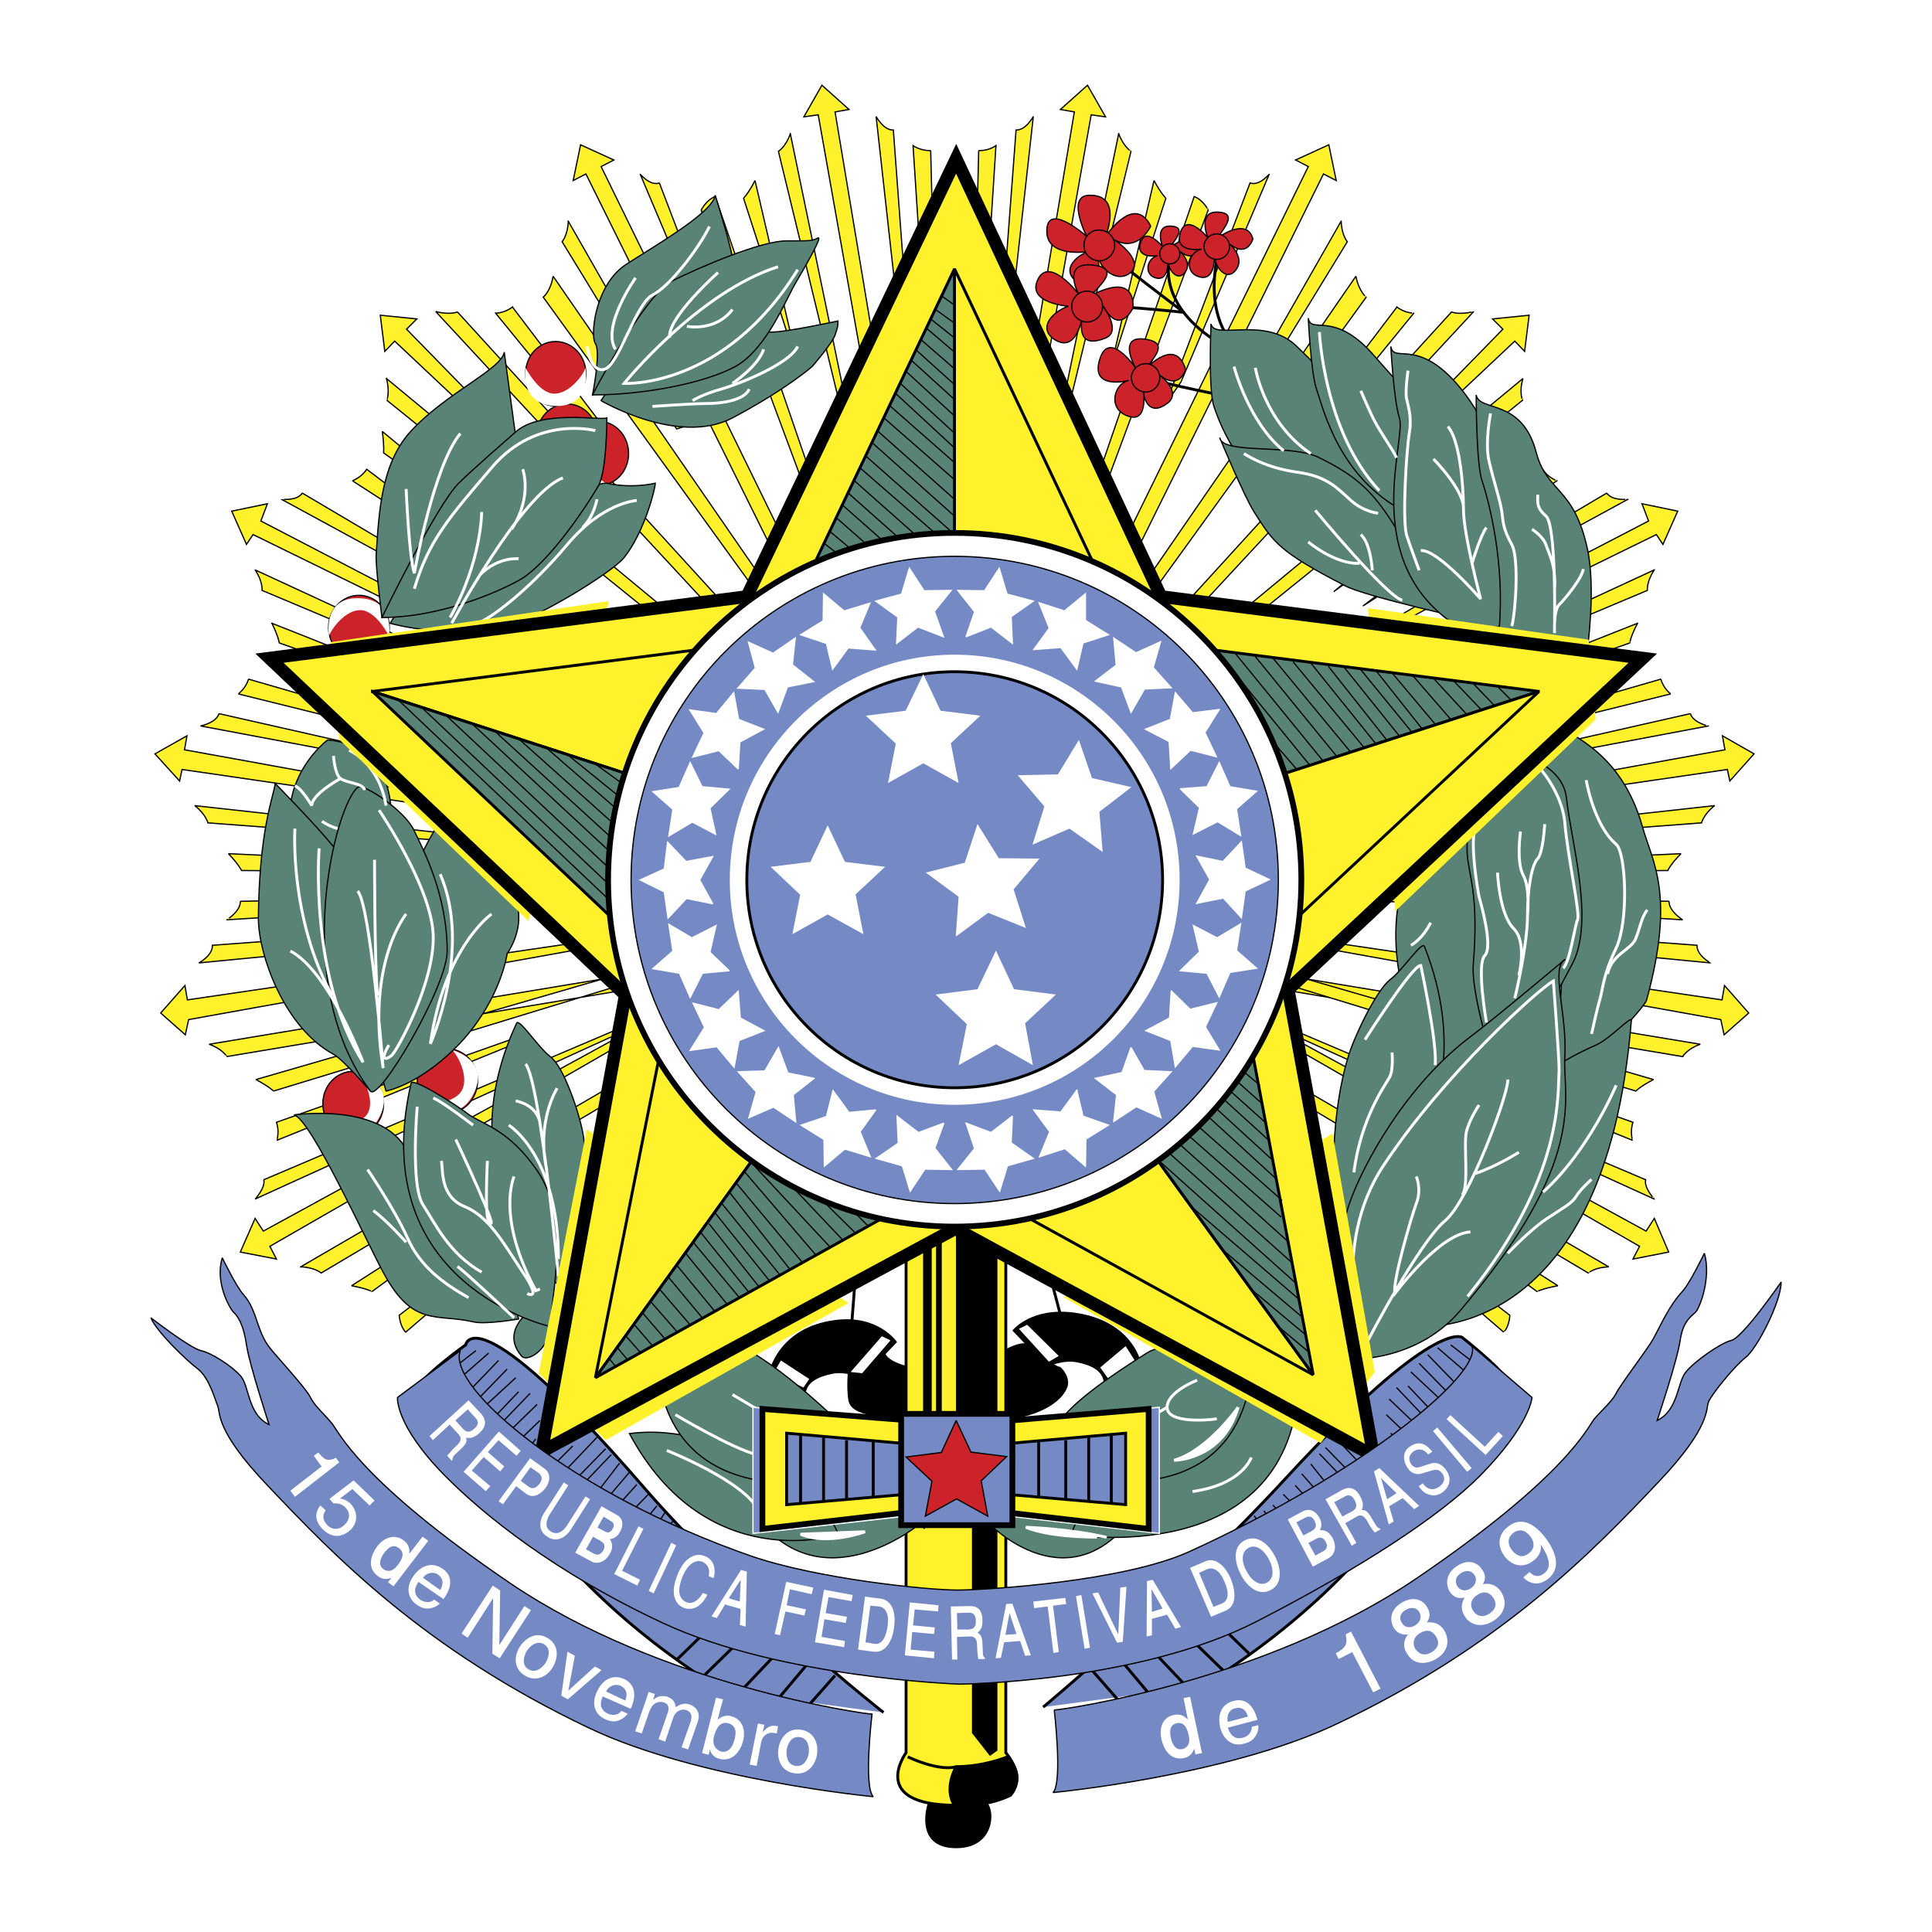 <svg xmlns="http://www.w3.org/2000/svg" width="2500" height="2500" viewBox="0 0 192.756 192.756"><path fill="#fff" fill-rule="evenodd" d="M0 0h192.756v192.756H0V0z" clip-rule="evenodd"/><path fill="#fff22d" fill-rule="evenodd" stroke="#000" stroke-miterlimit="2.613" stroke-width=".123" d="m89.99 58.577-8.355-47.122-1.433.204 1.802-3.155 2.703 2.418-1.393.245 7.904 47.41H89.99zm-9.583 3.073L58.458 17.355l-1.27.656.737-3.565 3.317 1.516-1.269.655 21.949 44.829-1.515.204zM61.57 54.931 39.375 34.032l-.983 1.025-.451-3.606 3.645.369-1.024 1.024 21.212 21.718-.204.369zm7.084 19.668L25.247 53.333l-.655.982-1.475-3.318 3.563-.738-.655 1.721 42.834 22.25-.205.369zm-2.62 9.138-47.871-6.966-.246 1.147-2.457-2.704 3.194-1.803-.246 1.393 47.626 8.646v.287zm.163 9.466-47.379 8.523-.328 1.516-2.457-2.172 2.416-2.746.246 1.435 47.38-6.967.122.411zM92.856 15.02l1.065 42.861-2.826-43.353s.738.533 1.761.492zm-3.727-2.049 3.358 45.115-.205-2.623-4.872-43.845s.737 1.394 1.719 1.353zm-10.278.368L88.229 58.7 77.664 15.101s.737-.451 1.187-1.762zm-3.522 4.672 4.382 18.849-5.528-17.087c0-.001.45-.41 1.146-1.762zm-3.972 1.598 13.841 40.28-.86-.287-14.373-38.641s.45-.983 1.392-1.352zm-5.569-1.353 8.436 22.086-1.597-2.254-8.764-20.734c0 .001.983 1.23 1.925.902zm-9.091 3.811 11.671 20.447-.86.287-11.425-18.685s.573-.656.614-2.049zm-1.515 5.491 23.587 34.174-.86.697-23.71-32.781s.737-.574.983-2.09zm-4.055 3.073L62.266 45.3l-.164 1.435-12.653-15.489s.901 0 1.678-.615zm-5.487.492 29.935 32.822-2.17-.574L43.47 31.082s1.31.369 2.17.041zm-7.084 6.638L73.65 66.813l-.737.82-34.317-27.7c.001 0 .328-.82-.04-2.172zm-.41 5.286 19.288 15.981-19.165-13.85s.082-.615-.123-2.131zm-1.556 3.77 17.936 13.645-19.37-12.498c.001 0 .861-.286 1.434-1.147zm-6.429 2.377L69.637 72.55l-2.252-1.352-39.312-21.39c0 .001 1.555.205 2.088-.614zm-4.709 7.662L67.63 76.361 26.148 58.905s.082-.902-.696-2.049zm1.678 5.327 39.64 15.694L27.868 64.15s-.082-.615-.738-1.967zm-2.334 5.573 41.646 12.047-42.67-10.572c.001 0 .738-.532 1.024-1.475zm-2.948 3.442 44.349 10.039-2.58-.615-43.612-8.195s1.557-.286 1.843-1.229zm-2.416 9.179 45.987 5.081-44.677-3.36s-.204-.861-1.31-1.721zm3.358 4.794 42.302 1.967-40.992-.287s-.287-.615-1.31-1.68zm1.188 4.753 41.401-.82-42.752 2.664c-.001 0 1.392-.86 1.351-1.844zm-2.785 4.385 29.894-2.212-2.457 1.188-28.789 2.785s1.393-.737 1.352-1.761zm-.328 9.876 45.455-7.54-.574 1.557-43.121 7.213c.001-.001-.449-.78-1.76-1.23zm4.669 3.523 39.558-11.474.86.82-38.657 11.801c-.001 0-.451-.451-1.761-1.147zm2.047 4.262 24.734-8.728.573.286-25.267 10.244c.001 0 .288-.86-.04-1.802zm-1.269 5.736 40.745-17.333-.123.369-41.483 18.89c.001 0 1.065-1.147.861-1.926zm3.685 8.688 39.927-23.233 1.105.696-38.984 23.151s-.656-.573-2.048-.614zm5.078 1.884L57.27 114.1l-20.147 14.751c0 .001-.533-.286-2.048-.573zm4.75 2.951 16.544-12.703.737.083-16.626 14.3s-.532-.451-.655-1.68zm28.42-30.651-41.319 23.767.655 1.27-3.603-.697 1.474-3.359.819 1.269 39.066-21.349 2.908-.901zm32.269-42.001 8.353-47.122 1.434.204-1.801-3.155-2.703 2.418 1.392.245-7.945 47.41h1.27zm9.582 3.073 21.949-44.295 1.269.656-.736-3.565-3.316 1.516 1.267.655-21.99 44.829 1.557.204zm18.838-6.719 22.195-20.899.982 1.025.451-3.606-3.644.369 1.023 1.024-21.212 21.718.205.369zm-7.084 19.668 43.406-21.266.656.982 1.473-3.318-3.563-.738.657 1.721-42.834 22.25.205.369zm2.621 9.138 47.869-6.966.246 1.147 2.416-2.704-3.152-1.803.246 1.393-47.625 8.646v.287zm-.205 9.466 47.42 8.523.328 1.516 2.457-2.172-2.416-2.746-.246 1.435-47.381-6.967-.162.411zM97.646 15.02l-1.064 42.861 2.785-43.353s-.697.533-1.721.492zm3.727-2.049-3.398 45.115.246-2.623 4.873-43.845s-.739 1.394-1.721 1.353zm10.238.368L102.234 58.7l10.605-43.599c.001 0-.735-.451-1.228-1.762zm3.522 4.672-4.34 18.849 5.527-17.087c0-.001-.451-.41-1.187-1.762zm4.013 1.598-13.842 40.28.859-.287 14.375-38.641c.001 0-.45-.983-1.392-1.352zm5.569-1.353-8.436 22.086 1.557-2.254 8.805-20.734c0 .001-.985 1.23-1.926.902zm9.092 3.811-11.672 20.447.861.287 11.424-18.685s-.572-.656-.613-2.049zm1.474 5.491-23.547 34.174.859.697 23.711-32.781c.001 0-.738-.574-1.023-2.09zm4.094 3.073L128.236 45.3l.164 1.435 12.654-15.489c.001 0-.9 0-1.679-.615zm5.447.492-29.936 32.822 2.172-.574 29.975-32.29c0 .001-1.31.37-2.211.042zm7.125 6.638-35.094 29.052.736.82 34.316-27.7c.001 0-.368-.82.042-2.172zm.41 5.286-19.289 15.981 19.166-13.851c0 .001-.123-.614.123-2.13zm1.555 3.77-17.936 13.645 19.369-12.498c.001 0-.9-.286-1.433-1.147zm6.389 2.377L120.865 72.55l2.254-1.352 39.312-21.39c.001.001-1.556.205-2.13-.614zm4.75 7.662-42.178 19.505 41.482-17.456s-.082-.902.696-2.049zm-1.678 5.327-39.641 15.694 38.861-13.727c.001 0 .083-.615.78-1.967zm2.334 5.573-41.646 12.047 42.629-10.572c-.001 0-.737-.532-.983-1.475zm2.947 3.442-44.348 10.039 2.578-.615 43.572-8.195c.001 0-1.515-.286-1.802-1.229zm2.418 9.179-46.029 5.081 44.719-3.36s.203-.861 1.31-1.721zm-3.359 4.794-42.342 1.967 41.031-.287s.246-.615 1.311-1.68zm-1.188 4.753-41.4-.82 42.752 2.664s-1.393-.86-1.352-1.844zm2.786 4.385-29.895-2.212 2.457 1.188 28.789 2.786c0-.001-1.392-.738-1.351-1.762zm.328 9.876-45.455-7.54.572 1.557 43.121 7.213c0-.001.451-.78 1.762-1.23z" clip-rule="evenodd"/><path fill="#fff22d" fill-rule="evenodd" stroke="#000" stroke-miterlimit="2.613" stroke-width=".123" d="m164.971 107.708-39.6-11.474-.82.82 38.658 11.801s.41-.451 1.762-1.147zm-2.049 4.262-24.734-8.728-.572.286 25.266 10.244c-.001 0-.288-.86.04-1.802zm1.269 5.736-40.787-17.333.123.369 41.523 18.89c.001 0-1.064-1.147-.859-1.926zm-3.685 8.688L120.58 103.16l-1.146.696 39.025 23.151c0 .001.654-.572 2.047-.613zm-5.078 1.884L133.233 114.1l20.107 14.751c0 .001.572-.286 2.088-.573zm-4.791 2.951-16.502-12.703-.738.083 16.627 14.301c-.001-.001.531-.452.613-1.681z" clip-rule="evenodd"/><path fill="#fff22d" fill-rule="evenodd" stroke="#000" stroke-miterlimit="2.613" stroke-width=".123" d="m122.258 100.578 41.32 23.767-.656 1.27 3.562-.697-1.433-3.359-.819 1.269-39.066-21.349-2.908-.901z" clip-rule="evenodd"/><path fill-rule="evenodd" stroke="#000" stroke-miterlimit="2.613" stroke-width=".123" d="M88.27 134.466s-1.27 2.131 7.249 2.54c6.142.287 4.708-2.253 4.708-2.253s1.844-1.147 2.703-.451 2.252 2.131 2.826 2.131c0 0 .859.737.736 1.722-.164.982-2.129 3.975-10.688 3.688-8.518-.287-10.811-.697-11.098-2.131-.246-1.435 0-3.401 0-3.401l3.564-1.845z" clip-rule="evenodd"/><path fill-rule="evenodd" stroke="#000" stroke-miterlimit="2.613" stroke-width=".123" d="M76.762 137.006s.86-4.507 6.552-5.244c4.259-.574 6.102 2.131 6.102 2.131l-3.399 3.564s-1.556-.737-2.989-.451c-1.433.287-2.58.861-2.703 2.008l-3.563-2.008z" clip-rule="evenodd"/><path fill="#fff" fill-rule="evenodd" d="m77.909 135.736 2.826 1.844-.573.86-2.99-1.434.737-1.27zm10.074-2.418.86.411-2.826 3.277-1.146-.123 3.112-3.565z" clip-rule="evenodd"/><path fill-rule="evenodd" stroke="#000" stroke-miterlimit="2.613" stroke-width=".123" d="M113.74 135.859s-.859-4.057-6.551-4.836c-4.26-.573-6.102 1.721-6.102 1.721l3.398 3.565s1.555-.737 2.988-.45c1.434.286 2.58.86 2.703 2.008l3.564-2.008z" clip-rule="evenodd"/><path fill="#fff" fill-rule="evenodd" d="m112.307 134.302-2.539 2.131.82 1.147 2.703-1.721-.984-1.557zm-9.828-2.131-.819.41 2.99 3.278.983-.574-3.154-3.114z" clip-rule="evenodd"/><path fill="none" stroke="#000" stroke-miterlimit="2.613" stroke-width=".287" d="m85.28 128.196-.287 3.688m19.943-3.974.82 3.113"/><path fill="#fff22d" fill-rule="evenodd" stroke="#000" stroke-miterlimit="2.613" stroke-width=".287" d="M90.399 121.066v53.803s-3.849 5.244 4.996 5.244c9.541 0 4.955-5.244 4.955-5.244v-53.803h-9.951z" clip-rule="evenodd"/><path fill-rule="evenodd" stroke="#000" stroke-miterlimit="2.613" stroke-width=".287" d="M92.692 179.99s-1.433 4.262 2.703 4.262 3.685-4.425 2.703-4.425c0 0-3.276.573-5.406.163z" clip-rule="evenodd"/><path fill-rule="evenodd" stroke="#000" stroke-miterlimit="2.613" stroke-width=".287" d="M100.514 175.278s-2.293.983-5.119.983c0 0-1.27 2.172-.164 3.852 0 0 2.866.287 5.569-.983.001 0 1.679-1.721-.286-3.852z" clip-rule="evenodd"/><path fill="none" stroke="#000" stroke-miterlimit="2.613" stroke-width=".287" d="M95.395 176.262s-1.434.573-4.832-.983"/><path fill-rule="evenodd" stroke="#000" stroke-miterlimit="2.613" stroke-width=".287" d="M99.367 121.518v53.064l-.574.409-1.678-2.131v-29.462h-1.597v-21.757l3.849-.123z" clip-rule="evenodd"/><path fill="none" stroke="#000" stroke-miterlimit="2.613" stroke-width=".574" d="M93.675 121.804v24.012"/><path fill="none" stroke="#000" stroke-miterlimit="2.613" stroke-width=".86" d="M92.528 145.693v-24.175"/><path fill="#cc2229" fill-rule="evenodd" stroke="#000" stroke-miterlimit="2.613" stroke-width=".123" d="M55.427 40.507c1.679 0 3.03-1.476 3.03-3.237s-1.351-3.196-3.03-3.196c-1.679 0-2.989 1.435-2.989 3.196s1.311 3.237 2.989 3.237z" clip-rule="evenodd"/><path fill="#cc2229" fill-rule="evenodd" stroke="#000" stroke-miterlimit="2.613" stroke-width=".123" d="M56.574 46.735c1.679 0 3.03-1.435 3.03-3.196 0-1.803-1.352-3.237-3.03-3.237-1.679 0-3.031 1.435-3.031 3.237 0 1.762 1.352 3.196 3.031 3.196z" clip-rule="evenodd"/><path fill="#cc2229" fill-rule="evenodd" stroke="#000" stroke-miterlimit="2.613" stroke-width=".123" d="M59.686 48.456c1.679 0 3.03-1.434 3.03-3.196 0-1.803-1.351-3.237-3.03-3.237-1.638 0-2.989 1.434-2.989 3.237 0 1.762 1.351 3.196 2.989 3.196zm-15.069 62.612c1.679 0 3.03-1.435 3.03-3.237 0-1.762-1.352-3.196-3.03-3.196-1.639 0-2.99 1.435-2.99 3.196 0 1.803 1.351 3.237 2.99 3.237zm-9.378 2.254c1.679 0 3.03-1.435 3.03-3.196 0-1.804-1.351-3.237-3.03-3.237-1.679 0-3.03 1.434-3.03 3.237-.001 1.762 1.351 3.196 3.03 3.196zm.573-47.492c1.679 0 3.03-1.434 3.03-3.237 0-1.762-1.352-3.196-3.03-3.196s-3.03 1.434-3.03 3.196c0 1.803 1.351 3.237 3.03 3.237z" clip-rule="evenodd"/><path fill="#fff" fill-rule="evenodd" d="M52.438 36.696s1.311 2.582 2.866 2.582c1.557 0 2.99-2.008 3.112-2.582 0 0 .696 3.893-2.989 3.811-3.685-.123-2.989-3.811-2.989-3.811zm8.108 5.573s-1.679 1.557-1.679 3.114 1.106 2.705 1.679 2.828c0 0-3.85.738-3.768-2.95.083-3.73 3.768-2.992 3.768-2.992zM38.801 63.454s-1.269-2.582-2.866-2.582c-1.556 0-2.949 2.008-3.112 2.582 0 0-.696-3.893 2.989-3.77 3.686.082 2.989 3.77 2.989 3.77zm-5.569 49.007s2.867-.082 3.522-1.516c.614-1.394-.573-3.523-1.024-3.893 0 0 3.809.983 2.171 4.303-1.639 3.319-4.669 1.106-4.669 1.106zm9.378-2.253s2.867-.082 3.521-1.517c.655-1.434-.573-3.564-1.023-3.934 0 0 3.809.983 2.17 4.303-1.597 3.319-4.668 1.148-4.668 1.148z" clip-rule="evenodd"/><path fill="none" stroke="#000" stroke-miterlimit="2.613" stroke-width=".287" d="M121.398 25.878c-1.393 7.663 3.275 9.834 3.275 9.834s-9.5-3.278-7.943-10.408m-7.044-.819c1.598 1.557 8.438 6.679 8.438 6.679s-7.945-.86-9.666-.573m14.661 9.097s-7.25-1.435-8.805-2.008"/><path fill="#cc2229" fill-rule="evenodd" stroke="#000" stroke-miterlimit="2.613" stroke-width=".123" d="M113.291 36.696s-1.967-3.401 1.146-2.827c2.293.41.449 1.967 0 2.827 0 0 2.865-3.114 3.85.164 0 0-.574 2.131-2.58.574 0 0 2.293 1.68.736 2.827-1.721 1.271-2.416-.287-2.416-1.721 0 0 .695 3.729-1.434 2.991-2.17-.696-1.434-3.278 0-3.565 0 0-3.973 1.024-2.826-2.254.944-2.786 3.524.984 3.524.984z" clip-rule="evenodd"/><path fill="#cc2229" fill-rule="evenodd" stroke="#000" stroke-miterlimit="2.613" stroke-width=".123" d="M114.314 39.113c.777 0 1.393-.655 1.393-1.434 0-.738-.615-1.394-1.393-1.394-.779 0-1.434.656-1.434 1.394a1.452 1.452 0 0 0 1.434 1.434zm-5.896-15.53s-2.09-4.098.285-4.098c2.908-.041 1.967 3.032 1.639 4.057 0 0 2.826-4.262 4.463-.983 0 0-1.229 2.705-3.645 1.352 0 0 2.99 1.967 1.68 3.237-1.229 1.147-3.072-.164-3.316-1.721 0 0 .654 3.974-1.557 2.95-2.334-1.065-.859-2.746.613-3.278 0 0-4.094.656-4.135-1.967-.082-3.154 3.973.451 3.973.451z" clip-rule="evenodd"/><path fill="#cc2229" fill-rule="evenodd" stroke="#000" stroke-miterlimit="2.613" stroke-width=".123" d="M109.932 26.001c.82-.164 1.393-.942 1.27-1.762-.164-.86-.941-1.393-1.801-1.271-.82.123-1.393.942-1.229 1.762.123.82.9 1.394 1.76 1.271zm-2.334 3.319s-1.842-3.442 1.762-2.828c2.457.41.082 2.213-.533 3.032 0 0 4.342-2.622 4.219 1.188 0 0-1.311 2.868-2.99-.164 0 0 1.926 2.541.205 3.196-2.498.983-2.539-.778-2.252-2.294 0 0-.533 3.975-2.867 2.376-1.434-.983-.49-2.541 1.434-3.278 0 0-4.176-.287-3.029-2.664 1.144-2.374 4.051 1.436 4.051 1.436z" clip-rule="evenodd"/><path fill="#cc2229" fill-rule="evenodd" stroke="#000" stroke-miterlimit="2.613" stroke-width=".123" d="M108.213 32.106c.818.123 1.637-.41 1.76-1.27.164-.82-.408-1.598-1.229-1.762-.859-.164-1.637.41-1.801 1.229-.123.861.409 1.64 1.27 1.803zm7.779-7.498s-.859-2.13.82-2.049c1.678.082.326 1.434 0 2.049 0 0 2.293-1.68 2.785.082 0 0-.41 1.557-1.844.41 0 0 1.229 1.106.492 2.049-.738 1.024-1.721-.205-1.721-1.229 0 0 .164 2.336-1.352 1.762-1.064-.41-.695-1.967.328-2.171 0 0-2.211.369-1.721-1.271.494-1.722 2.213.368 2.213.368z" clip-rule="evenodd"/><path fill="#cc2229" fill-rule="evenodd" stroke="#000" stroke-miterlimit="2.613" stroke-width=".123" d="M116.73 26.329c.531 0 .982-.451.982-1.024a.996.996 0 0 0-.982-.983c-.574 0-1.023.451-1.023.983 0 .573.449 1.024 1.023 1.024zm3.768-2.623s-1.064-2.663 1.023-2.54c2.088.082.41 1.762 0 2.54 0 0 2.867-2.089 3.48.123 0 0-.531 1.926-2.293.533 0 0 1.516 1.352.613 2.541-.9 1.27-2.17-.246-2.17-1.516 0 0 .205 2.909-1.678 2.171-1.352-.533-.861-2.417.408-2.705 0 0-2.744.451-2.129-1.598.617-2.13 2.746.451 2.746.451z" clip-rule="evenodd"/><path fill="#cc2229" fill-rule="evenodd" stroke="#000" stroke-miterlimit="2.613" stroke-width=".123" d="M121.398 25.878c.695 0 1.27-.574 1.27-1.271s-.574-1.27-1.27-1.27-1.27.573-1.27 1.27.575 1.271 1.27 1.271z" clip-rule="evenodd"/><path fill="#598376" fill-rule="evenodd" stroke="#000" stroke-miterlimit="2.613" stroke-width=".123" d="M54.567 129.631s-5.201 2.499-2.539 5.654c.697.861 4.137-1.392 2.539-5.654zM32.7 73.82s-10.524 7.704 3.399 20.202c0 0 8.518-19.054-3.399-20.202zm80.876 76.749c-16.051-2.458-16.379 3.729-14.945 1.394 0 0 8.271 8.645 14.945-1.394z" clip-rule="evenodd"/><path fill="#598376" fill-rule="evenodd" stroke="#000" stroke-miterlimit="2.613" stroke-width=".123" d="M129.547 138.604c-13.555 1.516-22.072 11.515-22.645 14.506 0 0 21.334 3.524 22.645-14.506z" clip-rule="evenodd"/><path fill="#598376" fill-rule="evenodd" stroke="#000" stroke-miterlimit="2.613" stroke-width=".123" d="M125.002 135.736c.041-.615-1.598-.983-4.014-1.065-1.637-.041-4.627-.86-6.51.286-10.975 6.885-8.723 7.745-11.303 11.311.001 0 20.516 7.539 21.827-10.532zm14.701-46.426s-1.229 4.18.41 10.121c1.801 6.311 3.686 10.326 3.686 10.326 6.92-5.204 4.668-17.497 4.586-18.931-.246-6.188-4.914-11.105-4.914-11.105s-4.137 3.524-3.768 9.589zm-79.73-49.336s7.698 4.548 13.104 1.721c5.406-2.869 7.945-5.122 7.945-5.122s2.006-2.295 2.293-3.155c.287-.861.287-.861.287-1.394 0 0-5.119 1.106-6.552 1.106-1.434.001-12.819-.286-17.077 6.844z" clip-rule="evenodd"/><path fill="#598376" fill-rule="evenodd" stroke="#000" stroke-miterlimit="2.613" stroke-width=".123" d="M59.113 39.4s.86-4.262.287-5.122c-.533-.86 0-5.982 3.153-7.949 3.112-2.008 8.518-5.122 8.804-6.843 0 0 1.515 4.835 1.72 6.27.287 2.253-1.965 6.884-4.832 8.523a1892.954 1892.954 0 0 1-9.132 5.121z" clip-rule="evenodd"/><path fill="#598376" fill-rule="evenodd" stroke="#000" stroke-miterlimit="2.613" stroke-width=".123" d="M59.113 39.4s5.119-9.957 7.985-11.392c2.826-1.393 8.805-3.975 11.384-3.975 2.539 0 2.539 0 3.112-.287s-1.433 3.155-2.252 4.548c-.86 1.434-2.866 6.556-5.979 8.277-3.153 1.682-9.132 2.829-14.25 2.829zm-7.576 62.695c.246-.574 2.088 2.335 3.399 3.359 1.311.983 2.866 5.573 3.235 7.704.941 5.081-1.597 10.244-2.171 15.325 0 0-11.957-10.244-4.463-26.388zm-.942-6.926s-.573 4.261-4.341 8.523c-4.095 4.508-7.739 5.163-7.739 5.163-2.458-7.908 2.416-21.226 3.03-22.537 1.392-2.95 2.088-3.934 2.088-3.934s11.794 5.246 6.962 12.785zm11.671-39.542c2.007-2.5 3.112-6.843 3.112-7.417 0 0-2.252.574-4.832 0-1.393-.287-17.322 6.843-21.622 13.973 0 0 6.429 1.926 13.104-.287 2.539-.86 9.092-4.834 10.238-6.269z" clip-rule="evenodd"/><path fill="#598376" fill-rule="evenodd" stroke="#000" stroke-miterlimit="2.613" stroke-width=".123" d="M38.105 61.609s-.655-5.245-.573-6.27c.287-4.548.573-9.097 3.399-12.251 3.562-3.893 9.091-6.229 9.377-7.95 0 0 1.556 11.392 1.72 12.785.287 2.294-1.965 6.925-4.832 8.563a2181.654 2181.654 0 0 1-9.091 5.123z" clip-rule="evenodd"/><path fill="#598376" fill-rule="evenodd" stroke="#000" stroke-miterlimit="2.613" stroke-width=".123" d="M38.105 61.609s5.406-11.146 7.658-13.399c1.72-1.68 4.914-4.425 5.692-5.122 2.539-2.253 8.518-1.106 9.091-1.393 0 0 0 5.409-.86 6.802-.819 1.435-4.832 7.704-7.944 9.425-3.113 1.68-8.518 3.687-13.637 3.687zm-1.147 47.246s-2.744-3.155-3.645-3.646c-4.914-2.623-7.535-9.917-7.535-13.604.082-8.933 1.515-12.088 1.679-13.44 0 0 4.955 5.081 6.061 6.638-.942-1.352 6.839 8.113 5.692 13.85-.449 2.253-2.252 10.202-2.252 10.202z" clip-rule="evenodd"/><path fill="#598376" fill-rule="evenodd" stroke="#000" stroke-miterlimit="2.613" stroke-width=".123" d="M36.958 108.855c.86 1.106 7.617-10.367 7.658-13.932 0-5.737-2.457-10.285-3.317-12.088-.941-2.008-5.037-4.671-5.569-4.302-2.211 1.557-6.92 19.464 1.228 30.322zm14.784 22.743s-3.317.573-4.504.287c-3.727-.861-6.02.573-8.968-4.877-1.761-3.236-7.248-15.325-8.927-15.775 0 0 8.763-1.271 11.262 3.564.983 1.926 7.412 4.59 8.763 7.745.9 2.131 2.374 9.056 2.374 9.056z" clip-rule="evenodd"/><path fill="#598376" fill-rule="evenodd" stroke="#000" stroke-miterlimit="2.613" stroke-width=".123" d="M41.013 108.077c.123-.615 4.341 2.049 5.692 3.073 1.311.983 4.054 1.475 6.92 5.695 2.949 4.385 1.802 10.367 1.229 15.489 0 .001-18.469-4.138-13.841-24.257zm113.966 1.885s9.008-9.179 9.295-10.162c2.908-10.613.574-13.768-.41-17.333-2.375-8.359-8.312-9.179-8.477-10.531 0 0-3.275-2.95-.695 8.851-.328-1.598 1.434 7.293 1.434 10.736-.001 2.95-1.147 18.439-1.147 18.439zm-12.245-54.048s-3.4-8.4-3.686-9.384c-1.434-4.548-6.676-8.974-9.664-11.965-3.154-3.114-8.273-.574-8.559-2.254 0 0-.287 6.515.285 8.236.738 2.172 2.867 7.663 9.418 11.104 2.009 1.067 12.206 4.263 12.206 4.263z" clip-rule="evenodd"/><path fill="#598376" fill-rule="evenodd" stroke="#000" stroke-miterlimit="2.613" stroke-width=".123" d="M145.887 53.906s-1.434-6.966-1.721-7.95c-1.432-4.548-4.34-7.334-7.125-10.531-3.973-4.549-6.266-2.008-6.512-3.688 0 0 .246 5.409.82 7.089.736 2.172 2.293 8.851 8.846 12.252 2.006 1.066 5.692 2.828 5.692 2.828z" clip-rule="evenodd"/><path fill="#598376" fill-rule="evenodd" stroke="#000" stroke-miterlimit="2.613" stroke-width=".123" d="M146.992 61.896s-7.125-8.236-7.658-9.097c-2.293-3.729-3.889-5.245-7.697-7.13-2.826-1.434-9.664-.287-9.951-2.008 0 0 2.457 5.9 3.439 7.417 1.965 3.114 2.539 3.974 9.092 7.375 2.006 1.067 12.775 3.443 12.775 3.443z" clip-rule="evenodd"/><path fill="#598376" fill-rule="evenodd" stroke="#000" stroke-miterlimit="2.613" stroke-width=".123" d="M150.432 62.47s.861-11.556.574-12.539c-1.434-4.549-2.908-8.482-5.693-11.679-4.012-4.548-6.264-1.967-6.551-3.688 0 0 .287 5.409.859 7.13.697 2.172-3.727 13.358 4.545 19.914 1.803 1.436 6.266.862 6.266.862z" clip-rule="evenodd"/><path fill="#598376" fill-rule="evenodd" stroke="#000" stroke-miterlimit="2.613" stroke-width=".123" d="M158.377 64.724s.859-5.982 0-9.957c-1.352-6.27-4.055-5.573-5.119-9.671-1.434-5.408-5.691-3.975-5.979-5.695 0 0 0 6.843.572 8.523.738 2.212 2.295 8.277 1.721 14.833-.205 2.254 8.805 1.967 8.805 1.967zm-8.518 44.172s6.92-12.334 7.289-13.317c1.76-4.426-.41-11.719-.859-15.94-.492-4.384-7.209-4.507-6.348-5.982 0 0-3.809 6.146-3.562 11.432.121 2.295 1.188 3.934.613 11.104-.287 3.525 2.867 12.703 2.867 12.703zm-7.74-14.464c-.246-.614-2.129 2.336-3.439 3.319-1.311 1.024-3.439 5.368-4.096 7.458-1.801 5.613-1.801 13.357-1.229 18.439 0 0 16.217-10.244 8.764-29.216zm20.639 7.417c.082-.656-2.006 1.721-3.521 2.417-1.557.656-4.832 2.336-6.389 3.935-5.281 5.49-11.221 19.054-11.875 24.135 0-.001 19.125 2.417 21.785-30.487z" clip-rule="evenodd"/><path fill="#598376" fill-rule="evenodd" stroke="#000" stroke-miterlimit="2.613" stroke-width=".123" d="M134.135 135.613s6.879.532 11.465-4.754c13.023-15.243 10.279-21.267 10.525-25.486.244-4.221-1.475-8.852.041-9.671 0 0-7.166 6.023-9.42 7.703-6.348 4.754-10.688 12.58-12.121 16.678-1.842 5.245-.49 15.53-.49 15.53zm-59.216 14.956c16.053-2.458 18.387 3.729 16.954 1.394 0 0-10.278 8.645-16.954-1.394z" clip-rule="evenodd"/><path fill="#598376" fill-rule="evenodd" stroke="#000" stroke-miterlimit="2.613" stroke-width=".123" d="M62.798 143.03c9.828-1.312 20.229 7.089 20.803 10.08 0 0-13.104 4.261-20.803-10.08z" clip-rule="evenodd"/><path fill="#598376" fill-rule="evenodd" stroke="#000" stroke-miterlimit="2.613" stroke-width=".123" d="M65.501 135.736c4.013-10.121 21.499 9.67 22.932 10.817 0 .001-21.621 7.254-22.932-10.817z" clip-rule="evenodd"/><path fill="none" stroke="#fff" stroke-miterlimit="2.613" stroke-width=".287" d="M73.077 38.253s2.539-1.68 3.112-3.401m-12.653 15.08s-3.399.164-6.961 4.425c-3.563 4.261-7.699 7.54-9.255 7.949m12.243-12.497s-.286 1.68-1.433 2.827m-13.063 9.547s6.961-12.948 11.098-14.505m-4.014-.861s1.024 2.704-1.105 5.982m.696 2.951s-2.006-.246-3.849 1.598m.163-6.269s0 4.958-3.153 10.53M59.4 42.965s-5.815-1.557-10.238 3.565c-4.382 5.122-6.388 7.376-7.822 12.211m-.819-9.957s.287 6.843.819 8.4c0 0 1.884-10.654 4.586-13.932m3.113 47.943s-4.709 3.278-6.102 12.948c0 0 4.218-9.465.983-16.923m-6.101-6.392s5.241 7.663 5.405 12.498c.123 4.834-3.686 11.596-4.136 11.965-.696.573-1.146.409-.287-1.025m1.72-13.071s-4.013 4.834-2.293 15.366c0 0-1.27-16.227-2.539-17.661m1.679-3.114s0 10.122.287 13.523m-5.815-14.67s-1.023 12.825 4.382 21.349c0 0-3.399-9.097-7.249-11.104m.451-12.213s-.573 8.81 3.686 16.637m.163-23.889s.123 1.844.696 2.253c.573.451 2.252.451 2.416 1.147m-2.416-1.147s-2.866 1.557-2.866 2.705c0 0-.983-1.721-1.679-1.967m2.702 3.524s.573.451 1.556.737m1.147-7.826s2.99 1.27 3.686 5.532m17.199 46.959s-1.843-19.505-3.276-21.185m2.129 10.654c-1.106-4.958 1.024-8.236 1.024-8.236m-4.135 1.27s2.006.287 2.416 2.131m-3.113.287s4.955 2.991 4.955 13.358m-1.842 2.991-.41.163c-4.013-7.416-2.17-11.391-2.17-11.391m1.31 11.679s1.556.819-.451-2.131c-1.965-2.991-3.398-5.572-5.814-6.556s-2.13-3.565-2.293-4.549m3.152-3.564s-3.153-2.418-3.972-2.705m-1.597.86s-.696 7.827.574 9.794c1.31 2.008 2.58 4.835 5.855 6.72m.573-11.105s-.287 5.409.123 5.982c1.433 1.927-3.276-8.113-3.276-8.113m-8.804 2.992s2.703 3.975 3.972 6.803c1.27 2.868 3.562 4.548 6.102 5.982m4.546 2.008s-4.832-4.549-5.651-5.122m-5.12-2.418s-1.884-2.131-3.276-3.155m30.14 20.365s5.692 3.401 8.108 3.975m-2.416-5.983 3.112 1.844m-9.664 3.729s7.821 3.114 9.091 5.941m43.818-12.948s-2.99 1.147-2.99 2.704c0 1.599 3.973 1.312 4.955 1.147m-4.956-1.147-2.416 1.435"/><path fill="#fff" fill-rule="evenodd" stroke="#fff" stroke-miterlimit="2.613" stroke-width=".287" d="M123.527 140.407s-2.988 4.303-6.389 5.286c.001 0 4.835 0 6.389-5.286z" clip-rule="evenodd"/><path fill="none" stroke="#fff" stroke-miterlimit="2.613" stroke-width=".287" d="M124.838 145.406s-.859 2.705-5.855 3.401"/><path fill="#fff" fill-rule="evenodd" stroke="#fff" stroke-miterlimit="2.613" stroke-width=".287" d="M102.355 152.373s4.424.163 7.945.982c.001 0-5.241.165-7.945-.982z" clip-rule="evenodd"/><path fill="none" stroke="#fff" stroke-miterlimit="2.613" stroke-width=".287" d="M136.182 103.733s4.709-7.417 5.568-7.417c0 0 1.68 7.826 1.434 9.957m-4.299-1.269s.164 1.844-.287 2.54c-.41.737-2.826 4.016-3.521 9.425m15.355-9.261c.123 1.271-3.85 12.088-6.266 14.096-2.416 1.968-7.533 11.515-8.107 12.785 0 0-3.521-10.08 2.006-18.357 5.939-8.974 15.357-17.497 16.914-18.357 0 0 .613 7.99.572 8.974-.164 2.131.574 10.531-9.131 22.496m1.146-19.096s-.984 1.434-1.27 2.704c-.287 1.312.285 5.409-.41 6.27m5.651-4.262s-2.252 1.435-4.381 2.131m-5.855.287s.572 1.27 0 2.704c-.533 1.435-2.416 7.949-2.131 8.974 0 0 4.424-5.982 7.535-6.146m14.537-14.63s-2.701 6.516-7.289 10.654m4.834-1.269s-1.107.982-1.557 1.721c-.41.696-1.27 1.106-2.99 2.254-1.678 1.146-3.809 3.4-3.809 3.4m-2.128-23.028s-1.023-5.819-.164-6.68c.861-.86-.41-5.286-.572-5.859-.123-.574-1.146-6.515-.123-7.253m5.978-5.819s2.416 2.54 2.703 5.695c.244 3.114 1.555 9.097 1.27 9.67-.287.574-.738 4.139-1.434 4.835m-1.844-14.381s-.164 2.868-.695 3.442c-.574.573-1.023 2.827-1.023 5.695 0 2.827-1.146 7.786-1.27 8.236m-1.721-12.538s.164 4.139 1.598 5.573c1.393 1.393.531 4.672.531 4.672m.164-14.343s-.449 3.114.287 4.384c.697 1.312.41 4.016.41 4.016m5.856-13.522s.736 4.467 2.988 6.393c.984.86 1.27 7.663 0 10.367-1.309 2.705-1.309 4.016-1.596 4.999s-.859 3.565-.859 3.565m5.568-12.375c-.574.696-.695 1.68-1.146 2.827-.41 1.147-2.416 1.557-2.826 3.565m-5.281-34.01s-.123-2.294.449-2.827c.574-.574 2.252-2.582 2.416-3.565m-2.865 5.121s.162-9.547-.861-10.408c-.982-.86-.818-1.393-.818-2.131m-.575 3.443s1.105.696 1.393 1.557c.287.86 1.023 2.13.861 4.384m-6.389-17.497s-.574 2.869-.164 4.712c.531 2.294 1.146 3.975 1.311 5.245.123 1.311.287 1.844.982 3.155.695 1.27.41 6.392 0 8.113m-9.092-7.538c1.68-.164 5.979 4.835 5.979 4.835s-1.719-6.433-1.719-8.974c0-2.582-.41-6.966-1.557-8.236m-1.433 3.237s3.113 3.155 2.99 4.999m.859 5.409s.859-2.868 1.434-3.565m-7.823-15.654s-.285 1.844-.162 2.705c.162.86.572 1.844.285 3.564-.285 1.721-.695 8.359-.285 10.081.162.574 1.27 3.565 1.27 3.565m-5.817-17.906s.574 1.393 1.27 2.828c.738 1.434 2.008 3.155 2.293 3.852m-7.697-12.54s.449 9.958 5.979 15.817m-.124 2.254s-1.434-.123-2.703-1.27c-1.311-1.147-2.293-2.418-5.404-2.828-3.154-.451-4.834-1.598-5.283-1.844m7.125 5.655s7.084 8.564 8.682 8.974m-2.991-2.992s-.164-2.705-1.146-3.565m-5.243.738s2.662 2.254 5.119 2.131m-10.4-19.505s.859 5.409 5.527 8.564m-7.656-8.687s1.432 5.532 4.955 8.4m-62.982-4.425s4.013-.287 5.405-.287c1.434 0 3.726-.287 4.259-1.434m-5.651 1.147s.819-.574 2.826-1.147c2.006-.574 6.838-2.541 7.657-4.261m-21.007-.001s.287 2.581 1.679 2.294c1.434-.287 3.153-6.556 4.833-7.417 1.72-.861 4.545-4.549 5.692-6.843m-7.372 5.123s-3.439 4.835-2.007 7.13m16.217-8.236c-7.985 2.541-15.356 11.637-15.356 11.637s9.951.574 17.322-11.35m-7.945.286s-5.119 4.548-4.832 6.515m1.72-1.147s2.825.574 4.545-1.68m67.691 63.432s1.105-.532 1.967-2.253"/><path fill="#fff" fill-rule="evenodd" stroke="#fff" stroke-miterlimit="2.613" stroke-width=".287" d="M79.875 153.069s2.989-.123 6.429-.246c0 0-3.726 1.394-6.429.246z" clip-rule="evenodd"/><path fill="#758ac4" fill-rule="evenodd" d="M88.147 170.853S74.06 159.79 63.986 148.112c-16.667-19.219-17.526-13.933-17.526-13.933s-3.809 2.704-4.833 4.262c-1.433 2.254 6.266 7.827 10.401 12.211 2.17 2.336 7.535 10.244 20.189 18.07l15.93 2.131z" clip-rule="evenodd"/><path fill="none" stroke="#000" stroke-miterlimit="2.613" stroke-width=".287" d="M88.147 170.853S74.06 159.79 63.986 148.112c-16.667-19.219-17.526-13.933-17.526-13.933s-3.809 2.704-4.833 4.262c-1.433 2.254 6.266 7.827 10.401 12.211 2.17 2.336 7.535 10.244 20.189 18.07"/><path fill="none" stroke="#000" stroke-miterlimit="2.613" stroke-width=".123" d="m47.483 134.753-4.545 3.523m5.814-3.278-5.242 4.59m6.225-3.852-4.095 4.262m4.955-3.401-3.972 4.098m4.833-3.238-4.136 3.811m4.422-2.417-3.562 3.729m4.708-3.566-3.153 3.278m3.849-2.172-4.259 4.14m4.547-2.541-3.399 3.278m2.988-1.435-2.17 2.705m5.856-2.007-3.562 3.564m5.978-4.426-5.691 5.982m6.551-4.834-6.143 6.27m6.717-5.697-5.569 5.819m6.388-4.958-3.809 4.958m4.832-4.097-4.709 5.532m5.406-4.262-5.242 5.818m7.248-3.687-3.276 3.975m4.136-3.402-2.293 3.565m2.989-2.581-3.972 5.409m4.955-4.385-3.276 4.262m-.123-7.99-5.815 5.982"/><path fill="#758ac4" fill-rule="evenodd" d="m67.507 165.607 4.546-4.424-4.546 4.424z" clip-rule="evenodd"/><path fill="none" stroke="#000" stroke-miterlimit="2.613" stroke-width=".287" d="m67.507 165.607 4.546-4.424"/><path fill="#758ac4" fill-rule="evenodd" d="m75.616 161.92-5.528 5.409 5.528-5.409z" clip-rule="evenodd"/><path fill="none" stroke="#000" stroke-miterlimit="2.613" stroke-width=".287" d="m75.616 161.92-5.528 5.409"/><path fill="#758ac4" fill-rule="evenodd" d="m78.605 163.764-5.119 5.409 5.119-5.409z" clip-rule="evenodd"/><path fill="none" stroke="#000" stroke-miterlimit="2.613" stroke-width=".287" d="m78.605 163.764-5.119 5.409"/><path fill="#758ac4" fill-rule="evenodd" d="m80.898 165.607-4.545 5.41 4.545-5.41z" clip-rule="evenodd"/><path fill="none" stroke="#000" stroke-miterlimit="2.613" stroke-width=".287" d="m80.898 165.607-4.545 5.41"/><path fill="#758ac4" fill-rule="evenodd" d="m83.314 167.165-4.422 4.999 4.422-4.999z" clip-rule="evenodd"/><path fill="none" stroke="#000" stroke-miterlimit="2.613" stroke-width=".287" d="m83.314 167.165-4.422 4.999"/><path fill="#758ac4" fill-rule="evenodd" d="M104.076 170.32s13.719-11.433 24.16-22.783c14.947-16.227 17.65-14.096 17.65-14.096s3.686 2.868 4.668 4.426c1.434 2.294-6.266 7.826-10.359 12.252-2.172 2.294-7.535 10.244-20.189 18.07l-15.93 2.131z" clip-rule="evenodd"/><path fill="none" stroke="#000" stroke-miterlimit="2.613" stroke-width=".287" d="M104.076 170.32s13.719-11.433 24.16-22.783c14.947-16.227 17.65-14.096 17.65-14.096s3.686 2.868 4.668 4.426c1.434 2.294-6.266 7.826-10.359 12.252-2.172 2.294-7.535 10.244-20.189 18.07"/><path fill="none" stroke="#000" stroke-miterlimit="2.613" stroke-width=".123" d="m144.74 134.179 4.545 3.524m-5.855-3.237 5.283 4.548m-6.266-3.852 4.135 4.262m-4.994-3.401 4.012 4.097m-4.832-3.237 4.096 3.812m-4.384-2.419 3.523 3.729m-4.669-3.565 3.113 3.278m-3.849-2.13 4.301 4.098m-4.588-2.541 3.439 3.278m-2.988-1.435 2.129 2.705m-5.815-2.007 3.521 3.564m-5.937-4.425 5.65 5.982m-6.06-4.384 6.102 6.27m-6.715-5.655 5.117 5.326m-5.979-4.302 3.441 4.302m-4.341-3.319 4.178 4.754m-4.832-3.606 4.709 5.162m-6.922-3.195 2.949 3.482m-3.85-2.909 1.967 3.073m-2.949-2.581 3.973 5.409m-4.996-4.384 3.275 4.262m.656-7.417 5.322 5.408"/><path fill="#758ac4" fill-rule="evenodd" d="m124.674 165.034-4.545-4.426 4.545 4.426z" clip-rule="evenodd"/><path fill="none" stroke="#000" stroke-miterlimit="2.613" stroke-width=".287" d="m124.674 165.034-4.545-4.426"/><path fill="#758ac4" fill-rule="evenodd" d="m116.566 161.346 5.569 5.41-5.569-5.41z" clip-rule="evenodd"/><path fill="none" stroke="#000" stroke-miterlimit="2.613" stroke-width=".287" d="m116.566 161.346 5.569 5.41"/><path fill="#758ac4" fill-rule="evenodd" d="m113.576 163.19 5.119 5.41-5.119-5.41z" clip-rule="evenodd"/><path fill="none" stroke="#000" stroke-miterlimit="2.613" stroke-width=".287" d="m113.576 163.19 5.119 5.41"/><path fill="#758ac4" fill-rule="evenodd" d="m111.324 165.034 4.545 5.409-4.545-5.409z" clip-rule="evenodd"/><path fill="none" stroke="#000" stroke-miterlimit="2.613" stroke-width=".287" d="m111.324 165.034 4.545 5.409"/><path fill="#758ac4" fill-rule="evenodd" d="m108.908 166.591 4.383 4.999-4.383-4.999z" clip-rule="evenodd"/><path fill="none" stroke="#000" stroke-miterlimit="2.613" stroke-width=".287" d="m108.908 166.591 4.383 4.999M59.4 137.457l7.944-39.911-30.18-28.561 40.5-5.204L95.231 26.82l17.485 36.961 40.828 5.204-30.018 28.069 7.535 40.238-35.75-19.791L59.4 137.457z"/><path fill="#fff22d" fill-rule="evenodd" d="m159.195 71.771-19.984 19.137-2.742-30.241 22.031 3.155.695 7.949zm-27.437 72.202-25.635-14.547 26.824-16.35 4.217 23.807-5.406 7.09zm-78.009-6.967 4.791-24.34 26.126 17.333-24.243 13.687-6.674-6.68zm-1.024-45.115L33.846 73.779l-.86-9.711 27.765-4.097-8.026 31.92z" clip-rule="evenodd"/><path fill="#fff22d" fill-rule="evenodd" stroke="#000" stroke-miterlimit="2.613" stroke-width="1.27" d="m54.035 144.833 8.354-45.566-35.504-33.601L74.51 59.52l20.885-43.681L115.83 59.52l48.074 6.146-35.381 33.068 8.518 46.508-41.728-22.66-41.278 22.251z" clip-rule="evenodd"/><path fill="#fff22d" fill-rule="evenodd" stroke="#000" stroke-miterlimit="2.613" stroke-width=".287" d="m37.164 68.985 58.067 18.809-17.567-24.013-40.5 5.204z" clip-rule="evenodd"/><path fill="#fff22d" fill-rule="evenodd" d="M49.285 70.707c.41 0 .737-.328.737-.738s-.328-.778-.737-.778-.737.369-.737.778.327.738.737.738zm5.241 1.72a.753.753 0 0 0 .778-.778c0-.41-.327-.738-.778-.738a.734.734 0 0 0-.737.738c.001.451.328.778.737.778zm3.113-2.909c.41 0 .737-.328.737-.737 0-.41-.327-.738-.737-.738s-.778.328-.778.738c0 .409.368.737.778.737zm5.815-.779c.409 0 .778-.369.778-.778s-.369-.737-.778-.737-.737.328-.737.737.327.778.737.778zm-3.645 5.696c.41 0 .737-.369.737-.778s-.328-.738-.737-.738-.737.328-.737.738.328.778.737.778zm37.673-35.649c.123.368.533.614.943.45.408-.123.613-.532.49-.942-.123-.369-.572-.614-.941-.492-.41.164-.613.574-.492.984zm0 5.531c.123.369.533.615.943.451.408-.123.613-.533.49-.943-.123-.369-.572-.615-.941-.492-.41.165-.613.575-.492.984zm3.688 2.008a.75.75 0 0 0 .941.492c.408-.123.613-.533.49-.942-.123-.41-.531-.615-.941-.492a.751.751 0 0 0-.49.942zm2.578 5.327c.123.369.574.615.943.492.408-.164.613-.574.49-.983-.123-.369-.531-.615-.941-.451-.41.123-.613.533-.492.942zm-6.551-1.72c.164.41.572.614.982.492a.761.761 0 0 0 .451-.984c-.123-.369-.533-.614-.943-.451a.77.77 0 0 0-.49.943z" clip-rule="evenodd"/><path fill="#fff22d" fill-rule="evenodd" stroke="#000" stroke-miterlimit="2.613" stroke-width=".287" d="M95.231 26.82v60.974l17.363-24.176L95.231 26.82z" clip-rule="evenodd"/><path fill="#598376" fill-rule="evenodd" stroke="#000" stroke-miterlimit="2.613" stroke-width=".287" d="m37.164 68.985 58.067 18.809-27.887 9.752-30.18-28.561z" clip-rule="evenodd"/><path fill="none" stroke="#000" stroke-miterlimit="2.613" stroke-width=".123" d="m56.779 75.419 4.996 4.057m-2.416-3.279 2.703 1.967m-7.618-3.606 6.88 5.982m-9.5-6.761 9.296 8.318m-11.794-9.178 11.671 10.654M44.494 71.362 60.71 86.564M42.201 70.707 60.71 88.203m-13.596-15.98 13.637 12.662M39.662 69.764 60.71 89.72"/><path fill="#598376" fill-rule="evenodd" stroke="#000" stroke-miterlimit="2.613" stroke-width=".287" d="M95.231 26.82v60.974L77.664 63.781 95.231 26.82z" clip-rule="evenodd"/><path fill="none" stroke="#000" stroke-miterlimit="2.613" stroke-width=".123" d="m92.897 31.861 2.375 1.885m-1.883-2.828 1.883 1.353m-2.866.451 2.784 2.376m-3.235-1.148 3.399 2.951m-3.89-1.926 3.768 3.401m-4.915-1.394 4.996 4.59m-5.446-3.278 5.446 4.999m-4.423-7.376 4.423 4.016m-5.979-.697 5.938 5.491M93.88 29.484l1.392.983m-6.511 9.999 6.429 5.655m-7.002-4.426 7.166 6.269m-7.74-4.917 7.658 6.802M87 44.154l8.272 7.375m-8.927-6.064 8.722 7.704m-9.296-6.516 7.494 6.515m-8.067-5.244 6.102 5.409m-6.716-4.181 5.078 4.508m-5.57-3.237 3.85 3.401m-4.504-2.172 3.03 2.663m-3.686-1.31 2.047 1.721m-2.62-.533 1.311 1.024"/><path fill="#598376" fill-rule="evenodd" stroke="#000" stroke-miterlimit="2.613" stroke-width=".287" d="M153.545 68.985 95.231 87.794l17.486-24.013 40.828 5.204z" clip-rule="evenodd"/><path fill="none" stroke="#000" stroke-miterlimit="2.613" stroke-width=".123" d="m142.979 67.633 3.4 3.688m-1.352-3.401 2.701 2.827m-6.755-3.319 3.768 4.343m-5.774-4.547 4.299 5.122m-5.897-5.327 4.545 5.737m-7.779-6.148 5.527 6.885m-7.125-7.007 5.938 7.499m-2.745-7.213 5.16 6.311m-10.074-6.884 6.471 8.031m9.746-5.982 2.17 2.254m-20.187-4.467 7.125 8.605m-9.133-8.974 7.822 9.466m-9.623-9.671 8.189 10.04m-10.197-10.367 8.928 10.94M121.398 64.97l9.295 11.392m-3.603-2.255 2.334 2.705m20.025-8.277 1.393 1.393"/><path fill="#fff22d" fill-rule="evenodd" d="M114.846 125.164c-.367-.246-.818-.164-1.064.164s-.164.819.164 1.065c.328.245.818.164 1.064-.205.246-.328.164-.778-.164-1.024zm-5.2-2.786c-.328-.246-.82-.164-1.066.164-.244.327-.162.819.164 1.065.328.246.82.164 1.064-.164.247-.328.165-.82-.162-1.065z" clip-rule="evenodd"/><path fill="#fff22d" fill-rule="evenodd" stroke="#000" stroke-miterlimit="2.613" stroke-width=".287" d="m131.021 137.17-35.79-49.376.082 29.708 35.708 19.668z" clip-rule="evenodd"/><path fill="#fff22d" fill-rule="evenodd" d="M122.258 129.098c-.326-.246-.777-.164-1.023.164-.246.369-.164.819.164 1.065s.818.164 1.064-.164c.246-.327.164-.819-.205-1.065zm-3.235-4.467c-.328-.245-.818-.163-1.064.164-.246.328-.164.82.164 1.065.367.246.818.164 1.064-.163.247-.369.165-.82-.164-1.066zm-3.072-4.712c-.367-.246-.818-.164-1.064.164s-.164.819.164 1.065.818.164 1.064-.164.164-.819-.164-1.065z" clip-rule="evenodd"/><path fill="#598376" fill-rule="evenodd" stroke="#000" stroke-miterlimit="2.613" stroke-width=".287" d="m131.021 137.17-35.79-49.376 28.214 9.22 7.576 40.156z" clip-rule="evenodd"/><path fill="none" stroke="#000" stroke-miterlimit="2.613" stroke-width=".123" d="m122.135 109.716 4.506 4.098m-5.366-3.279 5.773 5.286m-4.298-6.966 3.521 3.155m-5.691-.572 6.756 6.187m-7.781-5.246 8.355 7.376m-9.297-6.433 9.215 8.113m-10.197-7.334 10.77 9.671m-11.753-8.729 12.162 10.858m-12.98-9.916 13.514 12.088m-10.362-7.58 10.523 9.056m-6.142-21.718 2.662 2.377m-1.923-3.278 1.598 1.352m-3.891 16.268 8.189 6.925m-5.201-2.869 5.488 4.589m-2.621-.737 2.988 2.499"/><path fill="#fff22d" fill-rule="evenodd" d="M64.313 126.271c.123-.41-.082-.819-.491-.942a.752.752 0 0 0-.451 1.433c.41.123.82-.081.942-.491zm3.276-4.467a.769.769 0 0 0-.491-.942c-.409-.164-.819.082-.942.451-.164.41.082.819.451.983.409.123.819-.123.982-.492zm-1.801-3.852a.752.752 0 0 0-.491-.942c-.409-.123-.819.082-.942.492-.123.409.082.819.492.941a.751.751 0 0 0 .941-.491zm1.024-5.777c.123-.41-.082-.819-.492-.942s-.819.082-.942.45c-.123.41.082.86.491.983a.753.753 0 0 0 .943-.491zm4.259 5.245c.164-.41-.082-.82-.451-.984-.41-.122-.819.123-.983.492a.768.768 0 0 0 .491.942c.41.164.82-.082.943-.45z" clip-rule="evenodd"/><path fill="#fff22d" fill-rule="evenodd" stroke="#000" stroke-miterlimit="2.613" stroke-width=".287" d="m59.4 137.457 35.831-49.663-27.887 9.752-7.944 39.911z" clip-rule="evenodd"/><path fill="#fff22d" fill-rule="evenodd" d="M142.898 74.845c-.369.246-.451.696-.205 1.024.244.369.736.41 1.064.164a.73.73 0 0 0 .164-1.024c-.245-.369-.696-.41-1.023-.164zm-5.283 1.68c-.328.246-.41.737-.164 1.065.246.328.695.41 1.064.164.328-.246.41-.697.164-1.065-.245-.328-.738-.41-1.064-.164zm-.779 4.18c-.367.246-.408.697-.203 1.024.244.369.736.451 1.064.205.326-.246.408-.738.164-1.065-.246-.328-.697-.41-1.025-.164zm-4.258 4.056c-.328.246-.41.738-.164 1.065s.695.41 1.064.164c.328-.246.41-.697.164-1.065-.246-.327-.736-.409-1.064-.164zm-.369-6.72c-.369.246-.408.697-.205 1.024.246.369.738.41 1.064.164.328-.246.41-.696.164-1.024-.246-.369-.695-.41-1.023-.164z" clip-rule="evenodd"/><path fill="#fff22d" fill-rule="evenodd" stroke="#000" stroke-miterlimit="2.613" stroke-width=".287" d="M153.545 68.985 95.231 87.794l28.296 9.261 30.018-28.07z" clip-rule="evenodd"/><path fill="#598376" fill-rule="evenodd" stroke="#000" stroke-miterlimit="2.613" stroke-width=".287" d="m59.4 137.457 35.831-49.663.082 29.708L59.4 137.457z" clip-rule="evenodd"/><path fill="none" stroke="#000" stroke-miterlimit="2.613" stroke-width=".123" d="m78.933 118.28 5.159 5.45m-9.787-6.802 7.085 8.277m-7.904-7.13 6.593 7.908m-7.247-6.965 5.938 7.581m3.275-6.844 3.275 3.237m-.122-2.09 1.393 1.394m-15.234-1.271 5.447 6.803m-6.061-5.737 4.996 6.311m-3.85-8.483 5.938 7.294m-7.862-4.18 4.75 5.9m-5.487-4.916 4.545 5.45m-5.364-4.426 4.136 5.081m-4.956-3.81 3.686 4.467m-4.586-3.361 3.439 4.139m-4.299-2.91 2.949 3.441m-3.809-2.17 2.62 2.991m-3.48-1.927 2.252 2.623m-3.03-1.393 1.761 2.049m-2.621-.943 1.434 1.639m-2.294-.491.983 1.188m-1.761-.041.573.696m13.513-20.365 7.904 8.482"/><path fill="#fff" fill-rule="evenodd" stroke="#000" stroke-miterlimit="2.613" stroke-width=".574" d="M95.231 122.378c19.124 0 34.603-15.489 34.603-34.584 0-19.136-15.479-34.625-34.603-34.625-19.083 0-34.562 15.489-34.562 34.625 0 19.095 15.479 34.584 34.562 34.584z" clip-rule="evenodd"/><path fill="#758ac4" fill-rule="evenodd" stroke="#000" stroke-miterlimit="2.613" stroke-width=".123" d="M95.231 120.083c17.854 0 32.31-14.465 32.31-32.289 0-17.866-14.455-32.29-32.31-32.29-17.813 0-32.269 14.423-32.269 32.29 0 17.824 14.456 32.289 32.269 32.289z" clip-rule="evenodd"/><path fill="#fff" fill-rule="evenodd" stroke="#fff" stroke-miterlimit="2.613" stroke-width=".123" d="m96.378 63.535.86-2.499-1.679-2.131 2.662.041 1.474-2.254.778 2.582 2.621.697-2.211 1.556.123 2.664-2.131-1.639-2.497.983zm6.757 1.271 1.556-2.131-1.025-2.541 2.539.82 2.09-1.721v2.663l2.293 1.435-2.539.819-.615 2.622-1.596-2.171-2.703.205zm6.142 3.155 2.088-1.598-.246-2.705 2.213 1.476 2.457-1.107-.738 2.581 1.803 2.008-2.663.123-1.351 2.336-.942-2.54-2.621-.574zm4.996 4.794 2.498-.984.491-2.663 1.72 2.008 2.663-.328-1.434 2.295 1.146 2.418-2.58-.656-1.965 1.844-.164-2.705-2.375-1.229zm3.481 5.942 2.662-.205 1.229-2.418 1.064 2.418 2.662.45-2.008 1.763.41 2.663-2.293-1.393-2.416 1.229.614-2.622-1.924-1.885zm1.639 6.72 2.619.533 1.843-1.967.37 2.622 2.416 1.148-2.416 1.147-.37 2.663-1.802-1.966-2.66.532 1.31-2.376-1.31-2.336zm-.329 6.925 2.375 1.229 2.334-1.393-.41 2.664 2.008 1.762-2.662.41-1.064 2.458-1.229-2.376-2.662-.246 1.924-1.886-.614-2.622zm-2.21 6.515 1.882 1.844 2.662-.655-1.146 2.417 1.393 2.295-2.663-.369-1.72 2.049-.45-2.623-2.498-.983 2.375-1.27.165-2.705zm-4.014 5.655 1.31 2.295 2.704.123-1.762 1.966.738 2.623-2.457-1.107-2.254 1.476.287-2.663-2.129-1.64 2.662-.573.901-2.5zm-5.406 4.261.615 2.582 2.539.902-2.252 1.392-.041 2.705-2.049-1.762-2.539.82 1.025-2.5-1.597-2.172 2.703.205 1.596-2.172zm-6.428 2.582-.123 2.664 2.211 1.556-2.58.738-.778 2.541-1.474-2.213-2.703.041 1.679-2.09-.86-2.54 2.497.942 2.131-1.639zm-6.839.697-.901 2.5 1.678 2.13-2.661-.041-1.475 2.213-.777-2.541-2.621-.738 2.211-1.515-.122-2.705 2.128 1.639 2.54-.942zm-6.798-1.312-1.557 2.172 1.024 2.5-2.539-.779-2.047 1.721-.041-2.664-2.293-1.433 2.539-.861.655-2.582 1.597 2.172 2.662-.246zm-6.143-3.155-2.088 1.64.245 2.704-2.211-1.476-2.457 1.066.737-2.581-1.802-2.008 2.662-.082 1.352-2.336.941 2.541 2.621.532zm-4.996-4.753-2.498.983-.491 2.664-1.72-2.049-2.662.369 1.433-2.295-1.146-2.418 2.58.656 1.924-1.844.205 2.664 2.375 1.27zm-3.48-5.982-2.662.246-1.229 2.417-1.065-2.417-2.662-.451 2.007-1.762-.409-2.664 2.293 1.352 2.416-1.229-.614 2.663 1.925 1.845zm-1.639-6.68-2.62-.532-1.843 1.966-.369-2.622-2.416-1.188 2.416-1.106.328-2.665 1.843 1.927 2.661-.492-1.31 2.336 1.31 2.376zm.287-6.925-2.334-1.229-2.334 1.393.409-2.663-2.007-1.763 2.621-.409 1.106-2.5 1.187 2.418 2.704.246-1.925 1.885.573 2.622zm2.252-6.516-1.924-1.843-2.621.656 1.146-2.418-1.433-2.295 2.662.369 1.72-2.09.491 2.663 2.498.984-2.375 1.27-.164 2.704zm3.973-5.654-1.311-2.294-2.703-.123 1.761-2.008-.696-2.582 2.457 1.107 2.211-1.517-.286 2.664 2.129 1.68-2.621.533-.941 2.54zm5.446-4.303-.614-2.581-2.58-.86 2.252-1.393.041-2.705 2.047 1.721 2.58-.778-1.024 2.458 1.557 2.213-2.703-.205-1.556 2.13zm6.388-2.581.123-2.622-2.211-1.598 2.58-.697.778-2.582 1.474 2.254 2.703-.041-1.679 2.09.9 2.54-2.539-.983-2.129 1.639z" clip-rule="evenodd"/><path fill="#fff" fill-rule="evenodd" stroke="#fff" stroke-miterlimit="2.613" stroke-width=".123" d="M95.231 110.167c12.366 0 22.399-10.039 22.399-22.373 0-12.375-10.033-22.414-22.399-22.414-12.326 0-22.359 10.039-22.359 22.414 0 12.334 10.033 22.373 22.359 22.373z" clip-rule="evenodd"/><path fill="#758ac4" fill-rule="evenodd" stroke="#000" stroke-miterlimit="2.613" stroke-width=".287" d="M95.231 108.527c11.466 0 20.761-9.261 20.761-20.733 0-11.474-9.295-20.775-20.761-20.775-11.425 0-20.721 9.302-20.721 20.775 0 11.473 9.296 20.733 20.721 20.733z" clip-rule="evenodd"/><path fill="#fff" fill-rule="evenodd" d="m88.597 78.123.778-3.934-2.989-2.786 3.972-.492 1.761-3.646 1.72 3.646 3.972.492-2.948 2.745.778 3.975-3.522-1.967-3.522 1.967zm7.044 28.15.818-4.096-3.112-2.95 4.178-.534 1.842-3.851 1.803 3.851 4.176.534-3.071 2.868.778 4.178-3.686-2.088-3.726 2.088zm-16.585-13.07.777-3.934-2.948-2.787 3.973-.491 1.72-3.647 1.719 3.647 4.014.491-2.949 2.746.778 3.975-3.562-1.968-3.522 1.968zm16.298.245.287-3.974-3.276-2.418 3.89-.984 1.27-3.851 2.129 3.401 4.053.041-2.58 3.073 1.228 3.852-3.765-1.516-3.236 2.376zm7.658-9.178 1.187-3.811-2.662-3.114 4.014-.082 2.088-3.443 1.31 3.811 3.932.902-3.195 2.458.328 4.016-3.317-2.336-3.685 1.599z" clip-rule="evenodd"/><path fill="#758ac4" fill-rule="evenodd" stroke="#000" stroke-miterlimit="2.613" stroke-width=".123" d="M87 171.017s-.86 7.253.123 8.236c0 0-17.363-1.639-28.256-6.802-16.503-7.826-25.512-17.211-32.146-24.218-5.283-5.531-4.709-7.253-4.996-7.949s-.86-2.827-1.966-3.688c-1.146-.86-4.136-3.729-4.709-5.122 0 0 3.85 2.991 4.996 3.278 1.105.245 3.112 1.557 3.972 2.54s.696 3.852 2.826 4.836c0 0-1.966-5.983-2.252-7.95-.287-2.008-.86-2.868-1.311-3.278-.41-.45-1.843-2.99-1.105-5.408 0 0 1.433 2.95 2.129 3.688 1.393 1.558 1.27 3.688 2.702 5.409.696.86 3.563 3.975 3.973 4.835.409.86 1.434 1.721 2.129 2.582.696.819 2.703 5.695 17.772 15.939S86.304 171.017 87 171.017z" clip-rule="evenodd"/><path fill="#758ac4" fill-rule="evenodd" stroke="#000" stroke-miterlimit="2.613" stroke-width=".123" d="M95.682 168.025s17.771-.123 29.73-6.27c10.441-5.367 18.305-10.531 22.277-14.546 4.996-5.081 5.158-7.786 5.158-7.786l-5.979-5.122c.982 2.868-11.18 12.743-28.174 20.488-6.51 2.991-20.188 3.852-23.177 3.852s-13.923-1.106-20.599-3.401c-17.649-6.146-30.426-16.8-28.993-20.487l-6.265 4.671s-.287 2.705 4.709 7.786c3.972 4.015 11.057 9.711 21.745 14.71 11.754 5.491 29.568 6.105 29.568 6.105z" clip-rule="evenodd"/><path fill="#758ac4" fill-rule="evenodd" stroke="#000" stroke-miterlimit="2.613" stroke-width=".123" d="M105.182 170.607s.859 7.252-.123 8.236c0 0 17.363-1.64 28.297-6.844 16.504-7.826 25.514-17.169 32.146-24.176 5.242-5.532 4.668-7.253 4.955-7.949.287-.738 2.58-3.565 3.686-4.426 1.146-.86 3.562-5.573 3.562-7.539 0 0-3.809 5.531-4.955 5.818s-3.727 2.131-4.545 3.154c-.859.984-.738 3.812-2.867 4.836 0 0 2.008-5.982 2.293-7.99.287-1.967 1.146-2.418 1.557-2.828.41-.45 1.557-3.441.859-5.859 0 0-1.434 2.95-2.129 3.729-1.434 1.558-2.129 3.278-2.99 4.836-.531.983-3.275 4.549-3.686 5.408-.449.861-1.432 1.681-2.17 2.541-.695.86-2.703 5.695-17.771 15.939-15.071 10.245-35.381 13.114-36.119 13.114z" clip-rule="evenodd"/><path fill="#fff" fill-rule="evenodd" d="m29.424 149.34-.451-.614 3.112-2.418-.778-1.065.45-.327c.574.696.901.942 1.761.532l.327.451-4.421 3.441zm4.504.164c.287.041.655.164 1.024.492.655.655.86 1.762.082 2.581-.45.451-1.597 1.229-2.825 0-.532-.532-1.023-1.394-.246-2.376l.532.491c-.41.532-.246 1.065.205 1.517.532.491 1.229.409 1.72-.123.574-.574.492-1.271 0-1.722-.286-.286-.696-.409-1.146-.368l-.409-.451 2.416-1.844 2.088 2.008-.492.492-1.72-1.64-1.229.943zm5.324 8.769-.533-.41.328-.451c-.574.246-1.024.082-1.352-.163-1.146-.86-.655-2.172-.041-2.991.696-.902 1.761-1.229 2.621-.574.614.451.573 1.024.573 1.312l.041-.041 1.27-1.64.573.41-3.48 4.548z" clip-rule="evenodd"/><path fill="#758ac4" fill-rule="evenodd" stroke="#fff" stroke-miterlimit="2.613" stroke-width=".246" d="M38.146 156.634c.327.246.983.451 1.597-.368.409-.492.9-1.312.164-1.885-.778-.615-1.352.082-1.679.491-.491.655-.614 1.353-.082 1.762z" clip-rule="evenodd"/><path fill="#fff" fill-rule="evenodd" d="M43.879 159.994c-.123.123-.614.492-1.229.492-.246 0-.573-.041-1.105-.41-.942-.696-1.024-1.803-.328-2.787.737-1.064 1.843-1.557 2.989-.737.983.697.901 1.804.042 2.991l-2.498-1.721c-.492.696-.451 1.353.205 1.803.573.369 1.188.205 1.352-.041l.572.41zm8.436.246.655.409-3.112 4.795-.737-.451.082-5.491h-.041l-2.498 3.894-.614-.411 3.112-4.794.737.492-.082 5.45 2.498-3.893zm2.334 3.197c1.146.696 1.065 1.966.491 2.909-.532.901-1.638 1.516-2.785.819-1.146-.696-1.064-1.967-.491-2.868s1.679-1.558 2.785-.86zm4.71 2.827.655.369-3.358 2.908-.656-.368.615-4.385.737.41-.655 3.484 2.662-2.418zm3.275 4.712c-.123.164-.532.614-1.146.737-.246.041-.532.082-1.146-.204-1.064-.492-1.311-1.599-.819-2.664.532-1.188 1.515-1.885 2.785-1.312 1.064.533 1.229 1.64.614 2.951l-2.785-1.229c-.369.778-.205 1.393.532 1.721.614.287 1.188 0 1.311-.286l.654.286zm2.089-2.172.614.205-.164.532v.041c.205-.163.696-.532 1.434-.286.696.245.778.778.819 1.024.451-.287.819-.451 1.433-.246.41.164 1.147.656.737 1.762l-.942 2.705-.655-.205.901-2.541c.164-.573.123-.982-.45-1.188-.532-.164-1.105.205-1.27.737l-.819 2.418-.655-.246.942-2.704c.082-.328.123-.779-.369-.943-.409-.164-1.146-.123-1.515.943l-.737 2.131-.655-.205 1.351-3.934zm5.323 6.105 1.393-5.531.696.163-.532 2.009h.041c.369-.328.819-.451 1.311-.328 1.065.287 1.474 1.312 1.188 2.459-.246.942-.983 2.131-2.334 1.803-.696-.164-.901-.655-.983-.901l-.123.491-.657-.165zm5.447 1.271-.696-.123.819-4.098.655.123-.164.656.041.04c.369-.45.778-.696 1.311-.573.082 0 .123 0 .164.041l-.123.697-.287-.042c-.614-.123-1.146.287-1.269.901l-.451 2.378zm4.423-3.606c1.311.204 1.761 1.393 1.597 2.458s-.942 2.09-2.252 1.886c-1.311-.164-1.761-1.394-1.597-2.459.163-1.065.941-2.09 2.252-1.885zm40.008 2.335-.654.123-.123-.573c-.205.614-.615.86-1.023.942-1.393.287-2.049-.942-2.254-1.926-.244-1.147.164-2.172 1.27-2.377.738-.164 1.148.246 1.352.451v-.082l-.408-2.049.654-.123 1.186 5.614z" clip-rule="evenodd"/><path fill="#758ac4" fill-rule="evenodd" stroke="#fff" stroke-miterlimit="2.613" stroke-width=".246" d="M118 174.623c.369-.082.941-.451.736-1.435-.123-.614-.41-1.557-1.311-1.394-.982.205-.818 1.148-.736 1.599.165.82.614 1.394 1.311 1.23z" clip-rule="evenodd"/><path fill="#fff" fill-rule="evenodd" d="M125.535 172.123c.041.205 0 .82-.41 1.271-.164.204-.369.409-1.023.573-1.105.328-2.008-.369-2.334-1.516-.328-1.229 0-2.418 1.311-2.746 1.188-.327 2.006.451 2.375 1.885l-2.949.779c.246.819.777 1.229 1.557.983.613-.164.859-.737.818-1.065l.655-.164zm12.203-3.646-.738.368-2.088-4.016-1.352.696-.287-.573c.902-.532 1.229-.819.984-1.885l.531-.287 2.95 5.697zm4.627-6.598c.941-.123 1.475.369 1.719.778.533.901.492 2.09-.818 2.868-.287.164-.9.451-1.557.369-.818-.082-1.188-.696-1.35-.942-.41-.655-.328-1.312.121-1.885-.572.082-1.064-.123-1.393-.614-.367-.574-.572-1.722.738-2.541 1.229-.737 2.17-.246 2.539.41.491.779.165 1.27.001 1.557zm5.569-3.811c.943-.205 1.475.287 1.762.655.613.86.654 2.049-.574 2.909-.285.205-.9.533-1.514.492a1.756 1.756 0 0 1-1.434-.819c-.451-.656-.41-1.312-.041-1.926-.533.163-1.064 0-1.434-.492-.369-.532-.654-1.68.574-2.581 1.146-.82 2.129-.41 2.537.205.575.738.288 1.27.124 1.557zm2.252-2.705c-.736-.9-.859-2.131.205-2.99 1.557-1.312 2.949.04 3.604.819.451.532 2.213 2.827.533 4.261-1.146.984-2.17.369-2.539-.082l.615-.532c.449.492.982.532 1.473.123.697-.573.574-1.435-.326-2.827h-.041c.123.532-.164 1.147-.656 1.516-.902.779-2.048.696-2.868-.288zM43.183 143.686l-.328-.41 3.89-3.564 1.27 1.352c.409.492.655 1.148-.205 1.926-.573.533-.983.492-1.311.451.082.246.123.492-.409 1.024l-.696.655c-.205.205-.246.328-.246.533l-.082.082-.45-.492c.204-.286.778-.86.9-.982.328-.287.655-.697.246-1.148l-.901-.982-1.678 1.555zm5.283 5.081-2.212-1.926 3.522-4.016 2.171 1.926-.41.491-1.802-1.556-1.065 1.188 1.639 1.434-.41.492-1.638-1.435-1.187 1.353 1.843 1.557-.451.492zm1.72 1.311-.45-.287 3.153-4.303 1.475 1.065c.573.451.573 1.229.041 1.926-.451.574-1.188 1.065-1.884.574l-1.024-.778-1.311 1.803zm8.681-.492-1.843 2.909c-.573.942-1.515 1.435-2.416.819-.942-.573-.819-1.598-.287-2.417l1.925-2.991.45.287-1.802 2.827c-.614.983-.369 1.516.041 1.762.41.287 1.064.328 1.679-.655l1.802-2.828.451.287zm1.147.697 1.515.86c.655.327.696 1.065.328 1.68-.164.328-.491.696-1.023.737.164.246.45.697 0 1.476-.41.737-1.188 1.147-1.925.696l-1.515-.819 2.62-4.63z" clip-rule="evenodd"/><path fill="#758ac4" fill-rule="evenodd" stroke="#fff" stroke-miterlimit="2.613" stroke-width=".246" d="m58.294 154.626.901.492c.45.245.819.082 1.105-.369.328-.614 0-.942-.368-1.147l-.819-.45-.819 1.474z" clip-rule="evenodd"/><path fill="#fff" fill-rule="evenodd" d="m62.062 156.716 1.801.901-.286.574-2.294-1.147 2.416-4.754.492.246-2.129 4.18zm3.152 2.254-.491-.246 2.252-4.794.492.246-2.253 4.794zm5.488-1.721c.205-.902-.287-1.271-.614-1.435-.696-.246-1.475.205-2.007 1.517-.451 1.146-.492 2.171.451 2.54.327.123.941.123 1.597-.942l.451.164c-.901 1.803-2.088 1.434-2.375 1.312-.819-.328-1.392-1.353-.614-3.278.574-1.517 1.638-2.295 2.703-1.886.982.369 1.146 1.353.901 2.213l-.493-.205zm1.638 2.827-.819 1.352-.532-.163 2.948-4.631.573.164-.123 5.491-.573-.164.082-1.599-1.556-.45zm5.487 3.073-.532-.123 1.146-5.204 2.703.574-.164.656-2.17-.492-.328 1.598 1.925.41-.163.615-1.885-.411-.532 2.377zm6.388 1.189-2.907-.492.901-5.245 2.866.533-.122.614-2.293-.41-.287 1.599 2.129.369-.123.614-2.129-.369-.287 1.762 2.334.41-.082.615zm2.089-5.041 1.597.205c1.024.164 1.516 1.271 1.311 2.787-.123 1.188-.737 2.663-2.048 2.499l-1.556-.205.696-5.286zm6.88 6.147-2.908-.287.492-5.286 2.866.287-.041.614-2.334-.204-.164 1.598 2.171.205-.082.655-2.171-.205-.163 1.762 2.375.205-.041.656zm2.334.123h-.532l-.123-5.286 1.843-.041c.656-.041 1.31.246 1.31 1.393.041.779-.246 1.066-.49 1.271.203.123.449.246.49.983l.041.983c0 .287.041.41.205.532v.123h-.656c-.08-.327-.123-1.146-.123-1.352 0-.41-.08-.942-.736-.901l-1.27.041.041 2.254zm4.668-1.721-.327 1.556-.533.042 1.065-5.409.615-.041 1.842 5.163-.573.041-.492-1.475-1.597.123zm2.908-4.057 3.193-.369.082.615-1.31.164.574 4.63-.533.082-.573-4.63-1.351.164-.082-.656zm5.65 4.59-.531.123-.861-5.245.533-.123.859 5.245zm3.031-5.983.614-.082-.368 5.491-.574.082-2.457-4.917.574-.082 2.006 4.179.205-4.671zm3.153 3.115v1.638l-.532.123.042-5.532.572-.123 2.826 4.713-.574.164-.819-1.393-1.515.41zm3.808-5.081 1.516-.656c.941-.41 1.924.328 2.539 1.721.451 1.106.695 2.664-.492 3.196l-1.473.615-2.09-4.876zm8.028 2.212c-1.311.696-2.498-.573-2.99-1.598-.531-1.024-.9-2.663.41-3.36 1.352-.696 2.498.574 3.029 1.599.533 1.024.861 2.703-.449 3.359zm1.718-7.048 1.516-.819c.654-.328 1.311 0 1.639.655.164.287.326.779.041 1.229.326 0 .818 0 1.27.778.408.779.326 1.64-.451 2.049l-1.516.82-2.499-4.712z" clip-rule="evenodd"/><path fill="#758ac4" fill-rule="evenodd" stroke="#fff" stroke-miterlimit="2.613" stroke-width=".246" d="m131.186 155.363.9-.491c.451-.246.533-.655.287-1.106-.328-.614-.777-.533-1.146-.328l-.859.451.818 1.474z" clip-rule="evenodd"/><path fill="#fff" fill-rule="evenodd" d="m135.322 153.93-.451.287-2.621-4.631 1.598-.901c.572-.328 1.311-.409 1.842.573.41.697.287 1.106.164 1.394.246 0 .492 0 .9.655l.492.82c.164.246.205.328.451.368l.041.082-.574.328c-.246-.246-.654-.942-.736-1.106-.205-.369-.533-.819-1.064-.492l-1.146.656 1.104 1.967zm3.276-3.647.451 1.516-.492.287-1.475-5.286.533-.328 3.973 3.77-.492.327-1.147-1.106-1.351.82z" clip-rule="evenodd"/><path fill="#758ac4" fill-rule="evenodd" d="M43.92 158.642c.286-.532.409-1.106-.246-1.557-.45-.328-1.146-.164-1.474.327l1.72 1.23zm8.805 7.909c.778.45 1.433-.246 1.72-.656.246-.45.614-1.352-.164-1.844-.778-.451-1.434.246-1.72.655-.246.451-.614 1.353.164 1.845zm9.664 3.113c.205-.573.205-1.146-.491-1.475-.532-.246-1.188.041-1.433.574l1.924.901zm10.237 2.254c-.901-.205-1.229.738-1.392 1.312-.246.983.328 1.394.696 1.517.696.163 1.146-.369 1.351-1.188.124-.453.328-1.395-.655-1.641zm6.757 4.262c.901.123 1.229-.778 1.311-1.271.041-.491 0-1.475-.901-1.598s-1.229.778-1.311 1.271c-.041.532 0 1.475.901 1.598zm45.127-4.917c-.162-.573-.531-1.024-1.311-.819-.572.123-.859.778-.695 1.352l2.006-.533zm16.668-6.802c.246.409.818.901 1.678.368.451-.286.902-.778.41-1.557-.41-.696-1.023-.696-1.596-.328-.697.41-.738 1.066-.492 1.517zm.41-3.648c-.164-.287-.656-.614-1.393-.164-.656.41-.533.983-.328 1.271.287.492.859.533 1.311.246.572-.328.695-.901.41-1.353zm5.404-.082c.246.369.859.819 1.68.205.408-.287.818-.819.285-1.557-.449-.656-1.105-.615-1.637-.205-.656.451-.656 1.107-.328 1.557zm.082-3.646c-.205-.287-.695-.573-1.393-.082-.613.45-.449 1.024-.246 1.312.328.45.902.45 1.352.123.492-.37.615-.903.287-1.353zm5.53-3.893c-.41-.492-1.025-.737-1.68-.205-.533.45-.533 1.147-.041 1.721.736.86 1.352.532 1.721.205.285-.205.736-.819 0-1.721zM45.436 141.719l.778.86c.246.246.573.451 1.106-.041.573-.492.328-.819.164-1.024l-.819-.901-1.229 1.106zm6.511 6.023.778.574c.328.245.696.245 1.105-.287.369-.492.205-.819-.082-1.065l-.819-.574-.982 1.352zm21.867 12.047.082-2.172-1.188 1.844 1.106.328zm12.531 4.057.941.164c.614.082 1.106-.533 1.27-1.762.164-1.188-.164-1.844-.819-1.967l-.901-.082-.491 3.647zm9.173-1.27h1.146c.369-.042.738-.164.697-.861 0-.737-.411-.819-.656-.819l-1.229.041.042 1.639zm5.896.45-.695-2.089-.41 2.171 1.105-.082zm14.578-2.54-1.064-1.885h-.041l.041 2.212 1.064-.327zm5.078-.164.902-.369c.572-.246.695-1.024.203-2.131-.449-1.106-1.105-1.516-1.719-1.271l-.82.369 1.434 3.402zm3.522-5.901c-.736.369-.777 1.312-.244 2.295.531 1.024 1.309 1.558 2.047 1.188.695-.369.736-1.312.205-2.336-.534-.983-1.311-1.515-2.008-1.147zm5.447-1.229.777-.41c.451-.246.615-.532.328-1.065-.205-.41-.533-.533-1.023-.246l-.777.41.695 1.311zm3.891-1.885.982-.532c.328-.164.574-.491.246-1.106-.369-.655-.738-.492-.982-.369l-1.066.574.82 1.433zm5.404-2.335-1.555-1.517.614 2.131.941-.614z" clip-rule="evenodd"/><path fill="#fff" fill-rule="evenodd" d="M142.488 145.119c-.492-.655-1.064-.573-1.434-.327-.287.205-.695.614-.246 1.312.287.368.574.327.779.286l1.146-.368c.49-.164 1.064-.041 1.555.655.697 1.024.164 1.803-.367 2.213-.615.409-1.023.328-1.27.246-.533-.123-.82-.451-1.105-.86l.408-.287c.533.778 1.188.655 1.598.368.328-.204.777-.696.369-1.312-.328-.45-.574-.491-1.229-.286l-.82.246c-.285.082-.9.205-1.432-.533-.451-.696-.574-1.598.203-2.13 1.146-.82 1.885.04 2.254.491l-.409.286zm4.34 1.353-.449.369-3.4-4.057.41-.369 3.439 4.057zm1.311-2.13 1.351-1.476.451.409-1.72 1.886-3.891-3.565.369-.41 3.44 3.156z" clip-rule="evenodd"/><path fill="#758ac4" fill-rule="evenodd" stroke="#fff" stroke-miterlimit="2.613" stroke-width=".123" d="m95.968 150.733 19.698 2.254v-12.58l-19.534 1.639-1.474-.122-19.533-1.517v12.58l19.983-2.254h.86z" clip-rule="evenodd"/><path fill="#fff22d" fill-rule="evenodd" stroke="#000" stroke-miterlimit="2.613" stroke-width=".574" d="m95.804 150.364 18.798 2.172v-11.965l-18.634 1.558-1.433-.123-18.469-1.435v11.965l18.878-2.172h.86z" clip-rule="evenodd"/><path fill="#758ac4" fill-rule="evenodd" stroke="#000" stroke-miterlimit="2.613" stroke-width=".287" d="m99.08 148.972 13.227 1.147v-7.131l-13.063 1.149h-7.699l-13.063-1.149v7.131l13.227-1.147h7.371z" clip-rule="evenodd"/><path fill="none" stroke="#000" stroke-miterlimit="2.613" stroke-width=".287" d="M79.875 143.111v7.008m2.293-6.721v6.434m2.293-6.146v5.859m2.662-5.695v5.531m23.752-6.27v7.008m-2.254-6.721v6.434m-2.293-6.146v5.859m-2.701-5.695v5.531"/><path fill="#758ac4" fill-rule="evenodd" stroke="#000" stroke-miterlimit="2.613" stroke-width=".574" d="M101.006 152.168v-11.106H89.908v11.106h11.098z" clip-rule="evenodd"/><path fill="#cc2229" fill-rule="evenodd" stroke="#000" stroke-miterlimit="2.613" stroke-width=".123" d="m95.395 141.719 1.475 3.155 3.562.45-2.539 2.418.656 3.525-3.113-1.722-3.112 1.722.655-3.484-2.58-2.418 3.522-.45 1.474-3.196z" clip-rule="evenodd"/><path fill="#758ac4" fill-rule="evenodd" stroke="#fff" stroke-miterlimit="2.613" stroke-width=".246" d="m59.44 152.455.778.409c.409.246.737.205 1.023-.287.205-.409.164-.737-.328-.983l-.737-.45-.736 1.311z" clip-rule="evenodd"/></svg>